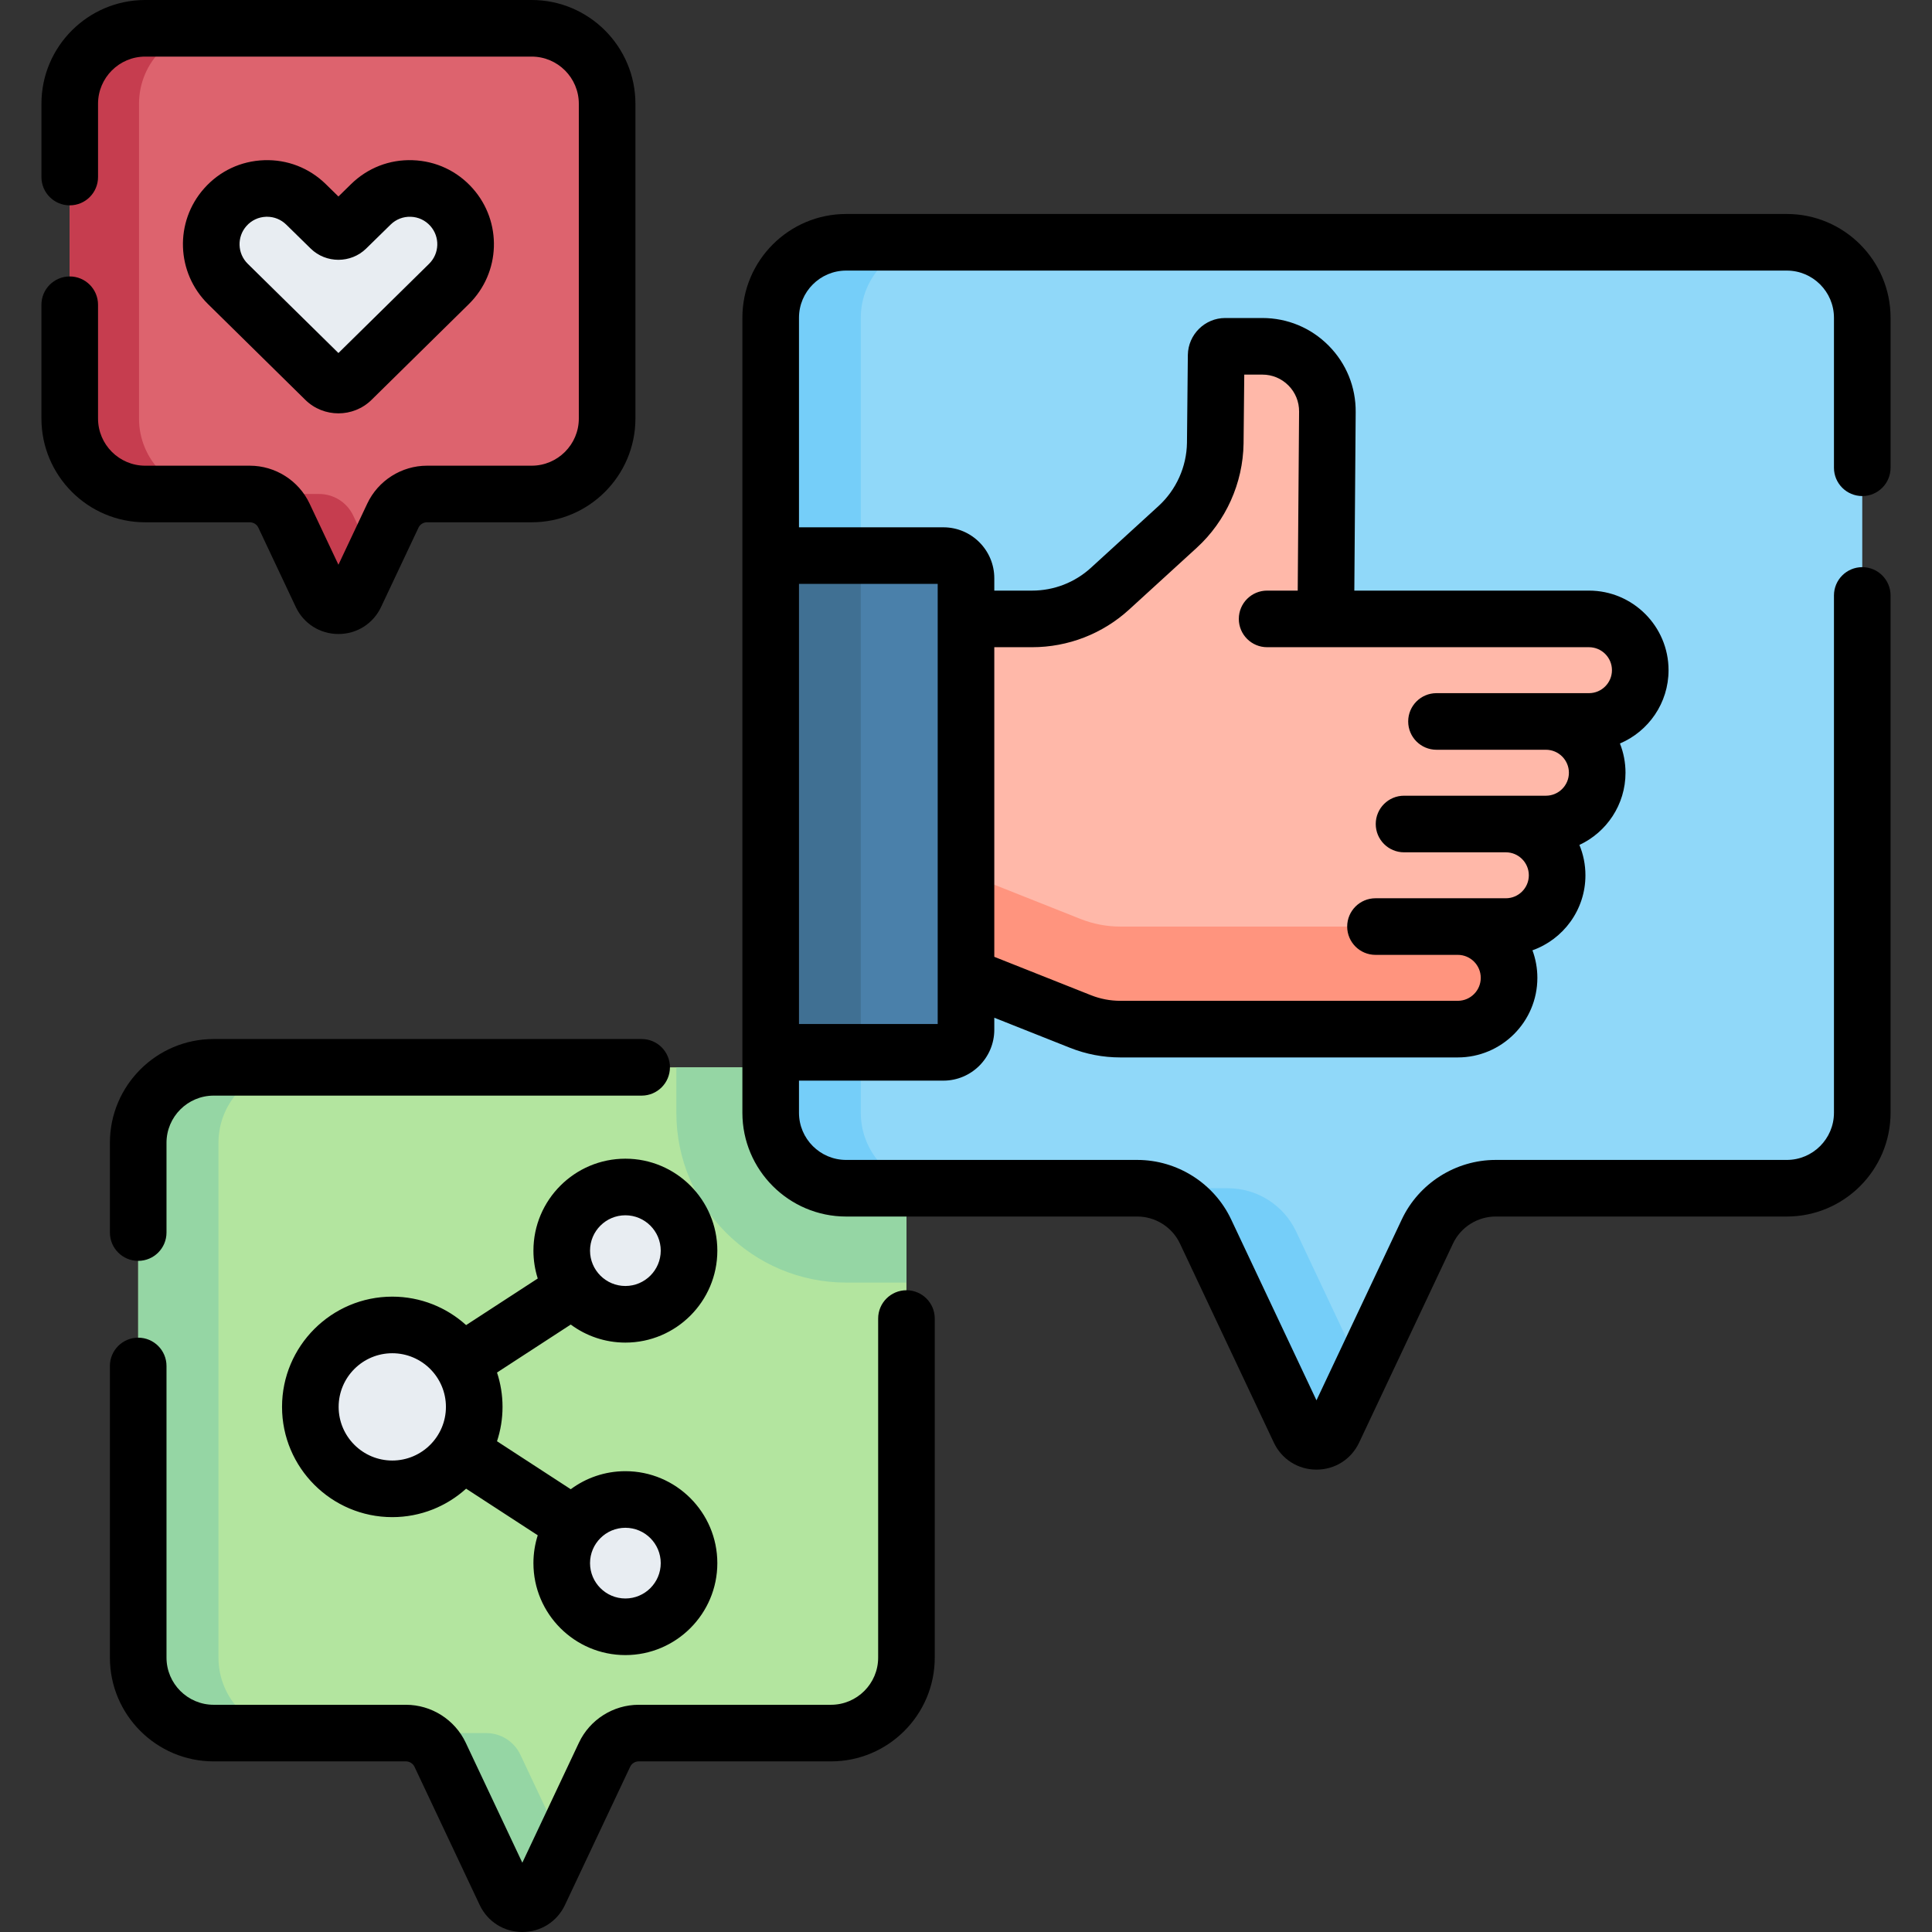 <svg xmlns="http://www.w3.org/2000/svg" id="Capa_1" height="512" viewBox="0 0 512 512" width="512"><rect x="0" y="0" width="512" height="512" fill="#333333" stroke="none"/><g><g><g><path d="m220.22 282.851h-163.596c-11.046 0-20 8.954-20 20v136.435c0 11.046 8.954 20 20 20h50.963c3.87 0 7.393 2.234 9.044 5.734l17.268 36.611c1.803 3.823 7.239 3.827 9.042.004 4.288-9.091 10.992-23.305 17.27-36.617 1.651-3.5 5.173-5.733 9.043-5.733h50.964c11.046 0 20-8.954 20-20v-136.434c.002-11.046-8.952-20-19.998-20z" fill="#b3e59f"></path></g><g><path d="m220.22 282.851h-40.98v12.043c0 24.813 20.187 45 45 45h15.98v-37.043c0-11.046-8.954-20-20-20z" fill="#95d6a4"></path></g><g><path d="m57.896 439.285v-136.434c0-11.046 8.954-20 20-20h-21.272c-11.046 0-20 8.954-20 20v136.435c0 11.046 8.954 20 20 20h21.271c-11.045-.001-19.999-8.955-19.999-20.001z" fill="#95d6a4"></path></g><g><path d="m137.904 465.02c-1.651-3.501-5.174-5.734-9.044-5.734h-21.271c3.87 0 7.393 2.233 9.044 5.734l17.268 36.611c1.803 3.823 7.24 3.827 9.043.004 1.712-3.631 3.813-8.085 6.115-12.966z" fill="#95d6a4"></path></g><g><circle cx="103.96" cy="372.839" fill="#e8edf2" r="21.716"></circle></g><g><circle cx="165.733" cy="331.431" fill="#e8edf2" r="16.869"></circle></g><g><circle cx="165.733" cy="414.246" fill="#e8edf2" r="16.869"></circle></g><g><g><path d="m473.519 64.207h-249.279c-11.046 0-20 8.954-20 20v210.687c0 11.046 8.954 20 20 20h77.156c7.741 0 14.787 4.467 18.089 11.468l24.872 52.733c1.803 3.823 7.239 3.828 9.042.006 5.558-11.784 15.421-32.696 24.876-52.743 3.301-7 10.345-11.465 18.084-11.465h77.159c11.046 0 20-8.954 20-20v-210.686c.001-11.046-8.953-20-19.999-20z" fill="#90d8f9"></path></g></g><g><g><path d="m228.12 294.893v-210.686c0-11.046 8.954-20 20-20h-23.88c-11.046 0-20 8.954-20 20v210.687c0 11.046 8.954 20 20 20h23.88c-11.045-.001-20-8.955-20-20.001z" fill="#75cef9"></path></g></g><g><g><g><path d="m343.486 326.362c-3.302-7.001-10.348-11.468-18.089-11.468h-24c7.741 0 14.787 4.467 18.089 11.468l24.872 52.733c1.803 3.823 7.239 3.828 9.042.006 2.005-4.251 4.576-9.702 7.48-15.86z" fill="#75cef9"></path></g></g></g><g><g><path d="m140.893 7.5h-102.412c-11.046 0-20 8.954-20 20v83.413c0 11.046 8.954 20 20 20h27.733c3.87 0 7.393 2.234 9.044 5.734l9.907 21.004c1.803 3.823 7.24 3.827 9.043.004 2.742-5.813 6.382-13.532 9.911-21.013 1.65-3.499 5.17-5.729 9.038-5.729h27.736c11.046 0 20-8.954 20-20v-83.413c0-11.046-8.954-20-20-20z" fill="#dd636e"></path></g></g><g><g><g><path d="m36.841 110.913v-83.413c0-11.046 8.954-20 20-20h-18.36c-11.046 0-20 8.954-20 20v83.413c0 11.046 8.954 20 20 20h18.36c-11.046 0-20-8.954-20-20z" fill="#c63d4f"></path></g></g></g><g><g><g><path d="m93.618 136.647c-1.651-3.501-5.174-5.734-9.044-5.734h-18.36c3.87 0 7.393 2.234 9.044 5.734l9.907 21.005c1.803 3.823 7.24 3.827 9.043.004 1.371-2.906 2.966-6.288 4.66-9.879z" fill="#c63d4f"></path></g></g></g><g><path d="m93.194 100.628 25.783-25.378c5.612-5.524 5.907-14.478.67-20.359-5.611-6.302-15.351-6.634-21.378-.729l-6.484 6.352c-1.166 1.143-3.032 1.143-4.199 0l-6.484-6.352c-6.027-5.905-15.767-5.573-21.378.729-5.236 5.881-4.942 14.835.67 20.359l25.783 25.378c1.949 1.915 5.071 1.915 7.017 0z" fill="#e8edf2"></path></g><g><g><path d="m256 164.017h17.503c7.655 0 15.034-2.863 20.685-8.028l17.895-16.352c6.238-5.7 9.847-13.722 9.975-22.171l.235-23.338c.02-1.305 1.083-2.352 2.388-2.352h9.862c9.575 0 17.314 7.808 17.228 17.383l-.419 54.859h69.742c7.505 0 13.589 6.084 13.589 13.589 0 7.505-6.084 13.589-13.589 13.589h-11.407c7.505 0 13.589 6.084 13.589 13.589 0 7.505-6.084 13.589-13.589 13.589h-10.62c7.505 0 13.589 6.084 13.589 13.589 0 7.505-6.084 13.589-13.589 13.589h-12.739c7.505 0 13.589 6.084 13.589 13.589 0 7.505-6.084 13.589-13.589 13.589h-89.418c-3.623 0-7.213-.687-10.58-2.024l-30.33-12.045z" fill="#ffb8a9"></path></g></g><g><g><path d="m286.33 243.528-30.33-12.046v27.178l30.33 12.046c3.367 1.337 6.957 2.024 10.58 2.024h89.418c7.505 0 13.589-6.084 13.589-13.589s-6.084-13.589-13.589-13.589h-89.418c-3.623 0-7.213-.687-10.58-2.024z" fill="#ff947e"></path></g></g><g><path d="m250 147.24h-45.76v131.64h45.76c3.314 0 6-2.686 6-6v-119.64c0-3.314-2.686-6-6-6z" fill="#4a80aa"></path></g><g><path d="m204.24 147.24h23.88v131.64h-23.88z" fill="#407093"></path></g></g><g><path d="m29.125 302.851v23.79c0 4.142 3.358 7.5 7.5 7.5s7.5-3.358 7.5-7.5v-23.79c0-6.893 5.607-12.5 12.5-12.5h113.415c4.142 0 7.5-3.358 7.5-7.5s-3.358-7.5-7.5-7.5h-113.415c-15.164 0-27.5 12.336-27.5 27.5z"></path><path d="m240.22 341.929c-4.142 0-7.5 3.358-7.5 7.5v89.856c0 6.893-5.607 12.5-12.5 12.5h-50.964c-6.74 0-12.952 3.938-15.826 10.034l-15.007 31.819-15.006-31.817c-2.875-6.096-9.088-10.035-15.828-10.035h-50.964c-6.893 0-12.5-5.607-12.5-12.5v-77.287c0-4.142-3.358-7.5-7.5-7.5s-7.5 3.358-7.5 7.5v77.287c0 15.164 12.336 27.5 27.5 27.5h50.963c.963 0 1.85.563 2.261 1.434l17.268 36.612c2.086 4.423 6.419 7.17 11.309 7.169 4.886 0 9.216-2.746 11.3-7.166l17.271-36.617c.41-.87 1.297-1.432 2.259-1.432h50.964c15.164 0 27.5-12.336 27.5-27.5v-89.856c0-4.143-3.358-7.501-7.5-7.501z"></path><path d="m141.364 331.431c0 2.573.404 5.052 1.146 7.382l-18.984 12.35c-5.183-4.684-12.047-7.541-19.567-7.541-16.11 0-29.216 13.106-29.216 29.217 0 16.11 13.106 29.216 29.216 29.216 7.519 0 14.383-2.857 19.566-7.54l18.984 12.35c-.742 2.33-1.146 4.809-1.146 7.381 0 13.437 10.932 24.369 24.369 24.369s24.369-10.932 24.369-24.369-10.932-24.369-24.369-24.369c-5.418 0-10.427 1.779-14.478 4.782l-19.54-12.712c.944-2.868 1.462-5.928 1.462-9.108s-.518-6.24-1.461-9.109l19.54-12.712c4.051 3.002 9.06 4.782 14.478 4.782 13.437 0 24.369-10.932 24.369-24.369s-10.932-24.369-24.369-24.369-24.369 10.932-24.369 24.369zm-37.405 55.624c-7.839 0-14.216-6.377-14.216-14.216s6.377-14.217 14.216-14.217 14.216 6.377 14.216 14.217c.001 7.839-6.377 14.216-14.216 14.216zm71.143 27.191c0 5.166-4.203 9.369-9.369 9.369s-9.369-4.203-9.369-9.369 4.203-9.369 9.369-9.369 9.369 4.203 9.369 9.369zm0-82.815c0 5.166-4.203 9.369-9.369 9.369s-9.369-4.203-9.369-9.369 4.203-9.369 9.369-9.369 9.369 4.203 9.369 9.369z"></path><path d="m493.519 131.46c4.142 0 7.5-3.358 7.5-7.5v-39.753c0-15.164-12.336-27.5-27.5-27.5h-249.279c-15.164 0-27.5 12.336-27.5 27.5v210.687c0 15.164 12.336 27.5 27.5 27.5h77.157c4.814 0 9.252 2.813 11.306 7.167l24.872 52.734c2.086 4.423 6.419 7.17 11.308 7.17 4.886 0 9.216-2.745 11.3-7.165l24.876-52.743c2.053-4.352 6.489-7.164 11.301-7.164h77.159c15.164 0 27.5-12.336 27.5-27.5v-137.093c0-4.142-3.358-7.5-7.5-7.5s-7.5 3.358-7.5 7.5v137.093c0 6.893-5.607 12.5-12.5 12.5h-77.159c-10.59 0-20.351 6.188-24.868 15.765l-22.612 47.943-22.611-47.939c-4.518-9.58-14.281-15.769-24.872-15.769h-77.157c-6.893 0-12.5-5.607-12.5-12.5v-8.514h38.26c7.444 0 13.5-6.056 13.5-13.5v-3.171l20.062 7.968c4.267 1.695 8.758 2.554 13.349 2.554h89.418c11.629 0 21.089-9.46 21.089-21.089 0-2.565-.46-5.024-1.303-7.3 8.174-2.906 14.042-10.72 14.042-19.878 0-2.848-.568-5.567-1.596-8.048 7.207-3.357 12.215-10.67 12.215-19.13 0-2.735-.523-5.351-1.476-7.751 7.563-3.207 12.883-10.708 12.883-19.427 0-11.629-9.46-21.089-21.089-21.089h-62.184l.361-47.292c.06-6.646-2.485-12.907-7.164-17.628s-10.917-7.321-17.564-7.321h-9.862c-5.37 0-9.805 4.368-9.888 9.776l-.234 23.3c-.096 6.356-2.843 12.46-7.536 16.749l-17.895 16.353c-4.279 3.911-9.828 6.064-15.625 6.064h-10.003v-3.277c0-7.444-6.056-13.5-13.5-13.5h-38.26v-55.535c0-6.893 5.607-12.5 12.5-12.5h249.279c6.893 0 12.5 5.607 12.5 12.5v39.753c0 4.142 3.358 7.5 7.5 7.5zm-220.016 40.057c9.551 0 18.694-3.548 25.744-9.991l17.896-16.353c7.731-7.065 12.256-17.123 12.415-27.632l.184-18.266h4.802c2.615 0 5.069 1.023 6.911 2.88 1.84 1.857 2.841 4.32 2.818 6.945l-.363 47.416h-8.11c-4.142 0-7.5 3.358-7.5 7.5s3.358 7.5 7.5 7.5h85.295c3.357 0 6.089 2.731 6.089 6.089 0 3.357-2.731 6.089-6.089 6.089h-40.41c-4.142 0-7.5 3.358-7.5 7.5s3.358 7.5 7.5 7.5h29.002c3.358 0 6.089 2.731 6.089 6.089s-2.731 6.089-6.089 6.089h-37.601c-4.142 0-7.5 3.358-7.5 7.5s3.358 7.5 7.5 7.5h26.981c3.357 0 6.089 2.731 6.089 6.089 0 3.357-2.732 6.089-6.089 6.089h-34.548c-4.142 0-7.5 3.358-7.5 7.5s3.358 7.5 7.5 7.5h21.809c3.358 0 6.089 2.731 6.089 6.089s-2.731 6.089-6.089 6.089h-89.418c-2.686 0-5.314-.503-7.811-1.495l-25.599-10.164v-82.052zm-25.003-16.777v116.64h-36.76v-116.64z"></path><path d="m66.213 138.414c.963 0 1.851.563 2.261 1.433l9.907 21.005c2.086 4.422 6.419 7.169 11.308 7.169 4.886 0 9.217-2.746 11.302-7.166l9.911-21.013c.41-.868 1.295-1.429 2.255-1.429h27.736c15.164 0 27.5-12.336 27.5-27.5v-83.413c0-15.164-12.336-27.5-27.5-27.5h-102.412c-15.164 0-27.5 12.336-27.5 27.5v19.42c0 4.142 3.358 7.5 7.5 7.5s7.5-3.358 7.5-7.5v-19.42c0-6.893 5.607-12.5 12.5-12.5h102.412c6.893 0 12.5 5.607 12.5 12.5v83.414c0 6.893-5.607 12.5-12.5 12.5h-27.736c-6.737 0-12.948 3.937-15.822 10.03l-7.648 16.215-7.646-16.21c-2.875-6.096-9.088-10.035-15.828-10.035h-27.732c-6.893 0-12.5-5.607-12.5-12.5v-30.154c0-4.142-3.358-7.5-7.5-7.5s-7.5 3.358-7.5 7.5v30.154c0 15.164 12.336 27.5 27.5 27.5z"></path><path d="m124.239 80.596c8.469-8.336 8.913-21.817 1.011-30.691-4.091-4.595-9.73-7.241-15.878-7.45-6.149-.223-11.955 2.045-16.35 6.351l-3.334 3.267-3.335-3.267c-4.394-4.305-10.209-6.566-16.348-6.351-6.149.209-11.788 2.855-15.88 7.45-7.901 8.874-7.458 22.355 1.011 30.691l25.783 25.377c2.418 2.38 5.593 3.57 8.769 3.57s6.351-1.19 8.769-3.57zm-34.552 12.961-24.03-23.651c-2.767-2.723-2.912-7.127-.331-10.026 1.337-1.501 3.179-2.366 5.188-2.434.085-.003.171-.004.256-.004 1.913 0 3.709.733 5.084 2.079l6.484 6.353c4.053 3.969 10.645 3.968 14.696 0l6.483-6.352c1.436-1.407 3.327-2.144 5.341-2.075 2.008.068 3.85.933 5.187 2.434 2.582 2.899 2.437 7.303-.331 10.026z"></path></g></g></svg>
